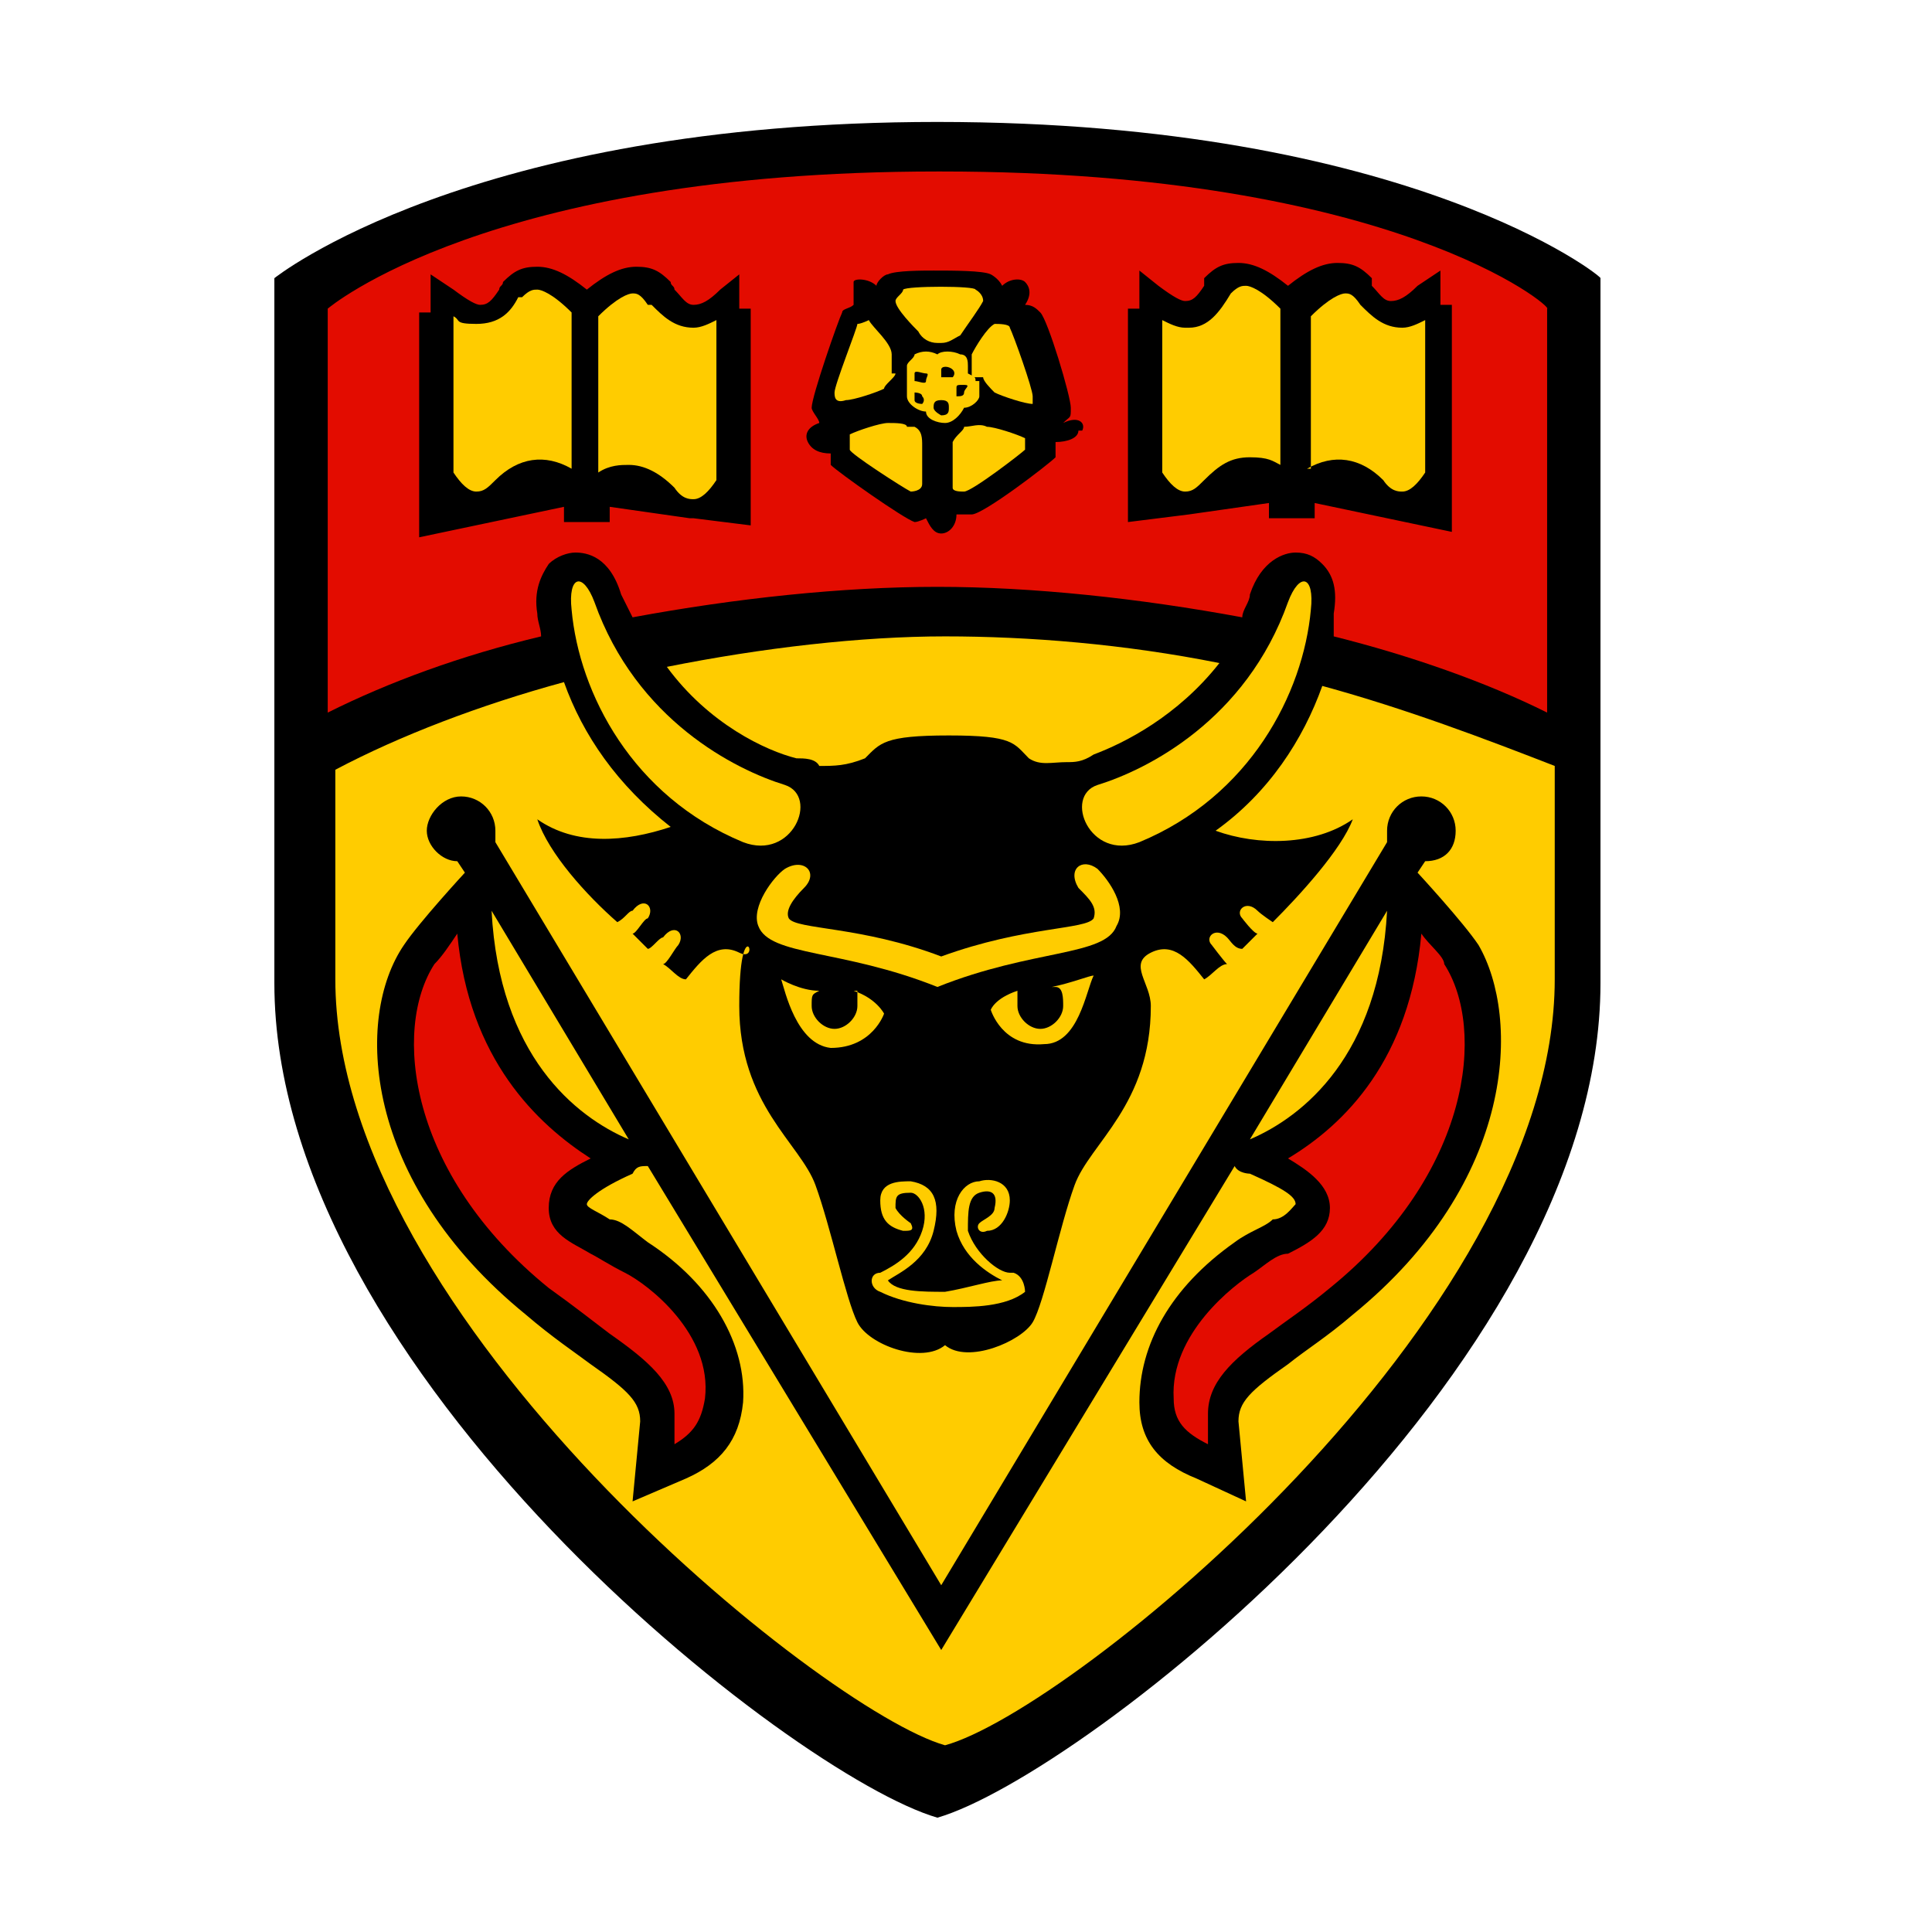 <?xml version="1.0" encoding="UTF-8"?>
<svg xmlns="http://www.w3.org/2000/svg" id="L" version="1.1" viewBox="0 0 47.3 50.7" preserveAspectRatio="xMidYMid meet" width="96" height="96">
  <defs>
    <style>
      .st0 {
        fill: #fc0;
      }

      .st1 {
        fill: #e30c00;
      }
    </style>
  </defs>
  <path d="M22.9,3.2C10.6,3.2,5.5,7.3,5.5,7.3v18.5c0,10.2,13.6,20.8,17.4,21.9,3.8-1.1,17.4-11.7,17.4-21.9V7.3c.1,0-5-4.1-17.4-4.1Z"/>
  <g>
    <path class="st0" d="M23,32.4"/>
    <g>
      <g>
        <path class="st0" d="M20.8,26c0,0,0,.2,0,.4,0,.3-.3.6-.6.6s-.6-.3-.6-.6,0-.3.2-.4c-.5,0-1-.3-1-.3.1.3.4,1.7,1.3,1.8,1.1,0,1.4-.9,1.4-.9,0,0-.2-.4-.8-.6Z"/>
        <path class="st0" d="M26,25.9c.2,0,.2.3.2.5,0,.3-.3.6-.6.6s-.6-.3-.6-.6,0-.3,0-.4c-.6.2-.7.5-.7.5,0,0,.3,1,1.4.9.9,0,1.1-1.4,1.3-1.8-.1,0-.6.2-1.1.3Z"/>
      </g>
      <path class="st0" d="M27.1,22.8c-.4-.3-.8,0-.5.5.3.3.5.5.4.8-.2.3-1.8.2-4,1-2.1-.8-3.8-.7-4-1-.1-.2.1-.5.4-.8.4-.4,0-.8-.5-.5-.3.2-.9,1-.7,1.5.3.8,2.2.6,4.7,1.6h0c2.5-1,4.4-.8,4.7-1.6.3-.5-.2-1.2-.5-1.5Z"/>
    </g>
    <path class="st0" d="M24.8,33.4c-.3,0-.9-.5-1.1-1.1,0-.5,0-.9.3-1s.5,0,.4.4c0,.2-.3.3-.4.4s0,.3.2.2c.4,0,.6-.5.6-.8,0-.5-.5-.6-.8-.5-.4,0-.8.5-.6,1.3.2.7.8,1.1,1.2,1.3-.3,0-.9.2-1.5.3-.6,0-1.3,0-1.5-.3.3-.2,1-.5,1.2-1.3s0-1.2-.6-1.3c-.3,0-.8,0-.8.5s.2.7.6.8c.2,0,.3,0,.2-.2,0,0-.3-.2-.4-.4,0-.3,0-.4.4-.4.2,0,.5.4.3,1s-.7.9-1.1,1.1c-.3,0-.3.4,0,.5.6.3,1.4.4,1.9.4h0c.5,0,1.4,0,1.9-.4,0,0,0-.4-.3-.5Z"/>
    <g>
      <path class="st0" d="M23,9c.2,0,.3-.1.5-.2h0c.2-.3.5-.7.6-.9h0c0-.2-.2-.3-.2-.3,0-.1-1.8-.1-1.9,0h0c0,.1-.2.2-.2.3,0,.2.5.7.6.8.1.2.3.3.5.3Z"/>
      <path class="st0" d="M21.7,9.8v-.5h0c0-.3-.5-.7-.6-.9h0c0,0-.2.1-.3.1,0,.1-.6,1.6-.6,1.8h0c0,.1,0,.3.3.2.2,0,.8-.2,1-.3,0-.1.3-.3.3-.4Z"/>
      <path class="st0" d="M22.1,11.2c0-.1-.3-.1-.5-.1h0c-.2,0-.8.2-1,.3h0v.4c0,.1,1.4,1,1.6,1.1h0c0,0,.3,0,.3-.2v-1c0-.2,0-.4-.2-.5Z"/>
      <path class="st0" d="M23.6,11.2c0,.1-.2.2-.3.4h0v1.1s0,.1,0,.1c0,.1.2.1.3.1.2,0,1.5-1,1.6-1.1h0c0-.1,0-.3,0-.3-.2-.1-.8-.3-1-.3-.2-.1-.4,0-.6,0Z"/>
      <path class="st0" d="M24.1,9.9c0,.1.2.3.3.4h0c.2.1.8.3,1,.3h0c0-.1,0-.2,0-.2,0-.2-.5-1.6-.6-1.8h0c0-.1-.3-.1-.4-.1-.2.1-.5.6-.6.8,0,.2,0,.4,0,.6Z"/>
    </g>
    <path class="st0" d="M23.9,10c0-.1,0-.1-.2-.2v-.2c0-.1,0-.3-.2-.3-.2-.1-.5-.1-.6,0-.2-.1-.4-.1-.6,0,0,.1-.2.2-.2.3v.3h0c0,.2,0,.4,0,.5,0,.2.3.4.5.4h0c0,.2.3.3.5.3s.4-.2.5-.4c.2,0,.4-.2.4-.3,0,0,0-.2,0-.4ZM22.5,10.6c0,0-.2,0-.2-.1s0-.2,0-.2.2,0,.2.1c.1.1,0,.2,0,.2ZM22.6,10c0,.1-.2,0-.3,0,0-.1,0-.2,0-.2,0-.1.2,0,.3,0s0,.1,0,.2ZM23,10.9c0,0-.2-.1-.2-.2s0-.2.2-.2.2.1.2.2,0,.2-.2.2ZM23,9.9c0-.1,0-.2,0-.2,0-.1.2-.1.3,0s0,.2,0,.2h-.3ZM23.4,10.4c0,0,0-.1,0-.2s0-.1.2-.1,0,.1,0,.2-.1.1-.2.1Z"/>
    <g>
      <path class="st0" d="M13.3,8.2c-.5-.5-.8-.6-.9-.6s-.2,0-.4.2h-.1c-.2.4-.5.7-1.1.7s-.4-.1-.6-.2v4.1c.2.3.4.5.6.5s.3-.1.5-.3c.6-.6,1.3-.7,2-.3v-4.1Z"/>
      <path class="st0" d="M16.5,8.6c-.5,0-.8-.3-1.1-.6h-.1c-.2-.3-.3-.3-.4-.3s-.4.1-.9.6v4.1c.3-.2.6-.2.8-.2.4,0,.8.2,1.2.6.2.3.4.3.5.3.2,0,.4-.2.6-.5v-4.2c-.2.1-.4.2-.6.2"/>
    </g>
    <g>
      <path class="st0" d="M32.6,12.3c.7-.4,1.4-.3,2,.3.2.3.4.3.5.3.2,0,.4-.2.6-.5v-4c-.2.1-.4.2-.6.2-.5,0-.8-.3-1.1-.6h0c-.2-.3-.3-.3-.4-.3s-.4.1-.9.6v4Z"/>
      <path class="st0" d="M29.4,8.6c-.2,0-.4-.1-.6-.2v4c.2.3.4.5.6.5s.3-.1.5-.3c.4-.4.7-.6,1.2-.6s.6.1.8.2v-4.1c-.5-.5-.8-.6-.9-.6s-.2,0-.4.2h0c-.3.5-.6.9-1.1.9"/>
    </g>
    <g>
      <path class="st0" d="M18.9,20.6c-1.3-.4-3.9-1.7-5-4.8-.3-.8-.7-.7-.6.2.2,2.2,1.6,4.9,4.5,6.1,1.3.5,2-1.2,1.1-1.5Z"/>
      <path class="st0" d="M27.1,20.6c1.3-.4,3.9-1.7,5-4.8.3-.8.7-.7.6.2-.2,2.2-1.6,4.9-4.5,6.1-1.3.5-2-1.2-1.1-1.5Z"/>
    </g>
    <path class="st0" d="M26.3,20c.2,0,.4,0,.7-.2.8-.3,2.2-1,3.3-2.4-2.5-.5-5-.7-7.2-.7s-4.8.3-7.3.8c1.1,1.5,2.6,2.2,3.4,2.4.2,0,.5,0,.6.2.4,0,.7,0,1.2-.2.4-.4.5-.6,2.2-.6s1.7.2,2.1.6c.3.2.6.1,1,.1Z"/>
    <g>
      <path class="st0" d="M34.7,23.9l-3.6,6c1.4-.6,3.4-2.2,3.6-6Z"/>
      <path class="st0" d="M14.8,29.9l-3.6-6c.2,3.8,2.2,5.4,3.6,6Z"/>
      <path class="st0" d="M33,18c-.5,1.4-1.4,2.8-2.8,3.8,1.1.4,2.6.4,3.6-.3-.3.8-1.4,2-2.1,2.7,0,0-.3-.2-.4-.3-.3-.3-.6,0-.4.2,0,0,.3.4.4.4l-.4.4c-.2,0-.3-.2-.4-.3-.3-.3-.6,0-.4.2,0,0,.3.4.4.5-.2,0-.4.3-.6.4-.4-.5-.8-1-1.4-.7-.6.3,0,.8,0,1.4,0,2.6-1.6,3.6-2,4.7-.4,1.1-.8,3.1-1.1,3.6s-1.7,1.1-2.3.6c-.6.5-2,0-2.3-.6s-.7-2.5-1.1-3.6c-.4-1.1-2-2.1-2-4.7s.6-1.1,0-1.4c-.6-.3-1,.2-1.4.7-.2,0-.4-.3-.6-.4.1,0,.3-.4.4-.5.2-.3-.1-.6-.4-.2-.1,0-.3.3-.4.3,0,0-.2-.2-.4-.4.1,0,.3-.4.4-.4.2-.3-.1-.6-.4-.2-.1,0-.2.2-.4.3-.8-.7-1.8-1.8-2.1-2.7,1,.7,2.3.6,3.5.2-1.4-1.1-2.3-2.4-2.8-3.8-2.2.6-4.3,1.4-6,2.3v5.5c0,8.9,12.8,19.2,16,20.1,3.3-.9,16-11.2,16-20.1v-5.6c-1.8-.7-3.9-1.5-6.1-2.1ZM33.8,34.5c-.7.6-1.2.9-1.7,1.3-1,.7-1.3,1-1.3,1.5l.2,2.1-1.3-.6c-1-.4-1.5-1-1.5-2,0-1.5.8-3,2.5-4.2.4-.3.8-.4,1-.6.3,0,.5-.3.6-.4,0-.2-.3-.4-1.2-.8,0,0-.3,0-.4-.2l-7.7,12.7-7.7-12.7c-.2,0-.3,0-.4.2-.9.4-1.2.7-1.2.8s.3.2.6.4c.3,0,.6.3,1,.6,1.7,1.1,2.6,2.7,2.5,4.2-.1,1-.6,1.6-1.5,2l-1.4.6.2-2.1c0-.5-.3-.8-1.3-1.5-.4-.3-1-.7-1.7-1.3-4.3-3.5-4.5-7.8-3.2-9.7.4-.6,1.6-1.9,1.6-1.9l-.2-.3c-.4,0-.8-.4-.8-.8s.4-.9.9-.9.9.4.9.9v.3h0l11.7,19.5,11.7-19.5h0v-.3c0-.5.4-.9.9-.9s.9.4.9.9-.3.8-.8.8l-.2.3s1.2,1.3,1.6,1.9c1.1,1.9,1,6.2-3.3,9.7Z"/>
    </g>
  </g>
  <g>
    <path class="st1" d="M22.9,4.5c-11.8,0-16,3.6-16,3.6v10.6c1.6-.8,3.5-1.5,5.6-2,0-.2-.1-.4-.1-.6-.1-.6.1-1,.3-1.3.2-.2.5-.3.7-.3.3,0,.9.1,1.2,1.1.1.2.2.4.3.6,2.7-.5,5.5-.8,8-.8s5.3.3,8,.8c0-.2.2-.4.2-.6.3-.9.9-1.1,1.2-1.1s.5.1.7.3c.3.3.4.7.3,1.3,0,.2,0,.4,0,.6,2,.5,4,1.2,5.6,2v-10.6c.2,0-4-3.6-15.9-3.6ZM18.1,13.8l-1.6-.2h-.1l-2.1-.3v.4h-1.2v-.4l-3.8.8v-5.9h.3v-1l.6.4c.4.3.6.4.7.4.2,0,.3-.1.5-.4,0-.1.1-.1.1-.2.3-.3.5-.4.9-.4s.8.2,1.3.6c.5-.4.9-.6,1.3-.6s.6.1.9.4c0,.1.1.1.1.2.2.2.3.4.5.4s.4-.1.7-.4l.5-.4v.9h.3v5.7h.1ZM26.6,11.3c0,.2-.3.3-.6.3,0,.2,0,.3,0,.4-.2.2-1.9,1.5-2.2,1.5h-.4c0,.3-.2.5-.4.5s-.3-.2-.4-.4c0,0-.2.1-.3.1h0c-.3-.1-2-1.3-2.2-1.5,0-.1,0-.2,0-.3-.3,0-.5-.1-.6-.3-.1-.2,0-.4.3-.5,0-.1-.2-.3-.2-.4,0-.3.7-2.3.8-2.5,0-.1.2-.1.3-.2,0-.2,0-.5,0-.6,0-.1.4-.1.6.1,0-.1.2-.3.3-.3.2-.1.9-.1,1.2-.1.5,0,1.3,0,1.5.1,0,0,.2.1.3.3.2-.2.5-.2.6-.1s.2.3,0,.6c.2,0,.3.1.4.2.2.2.8,2.2.8,2.5s0,.2-.2.4c.4-.2.6,0,.5.2ZM36.6,14l-3.8-.8v.4h-1.2v-.4l-2.1.3h0l-1.6.2v-5.6h.3v-1l.5.4c.4.3.6.4.7.4.2,0,.3-.1.5-.4,0-.1,0-.1,0-.2.3-.3.5-.4.9-.4s.8.2,1.3.6c.5-.4.9-.6,1.3-.6s.6.1.9.4c0,.1,0,.1,0,.2.2.2.3.4.5.4s.4-.1.7-.4l.6-.4v.9h.3v6h0Z"/>
    <path class="st1" d="M32.1,30.4c.5.3,1.1.7,1.1,1.3s-.5.9-1.1,1.2c-.3,0-.6.3-.9.5-.5.3-2.2,1.6-2.1,3.3,0,.6.3.9.9,1.2v-.8c0-.8.6-1.4,1.6-2.1.4-.3,1-.7,1.6-1.2,3.7-3,4.1-6.8,3-8.5,0-.2-.4-.5-.6-.8-.3,3.3-2,5-3.5,5.9Z"/>
    <path class="st1" d="M10.3,24.5c-.2.3-.4.6-.6.8-1.1,1.7-.7,5.5,3,8.5.7.5,1.2.9,1.6,1.2,1,.7,1.7,1.3,1.7,2.1v.8c.5-.3.7-.6.8-1.2.2-1.7-1.5-3-2.1-3.3-.4-.2-.7-.4-.9-.5-.5-.3-1.1-.5-1.1-1.2s.5-1,1.1-1.3c-1.4-.9-3.2-2.6-3.5-5.9Z"/>
  </g>
  <g>
    <path d="M47.3,30.3h0"/>
    <path d="M168.9,21.2h-3.5"/>
  </g>
</svg>
